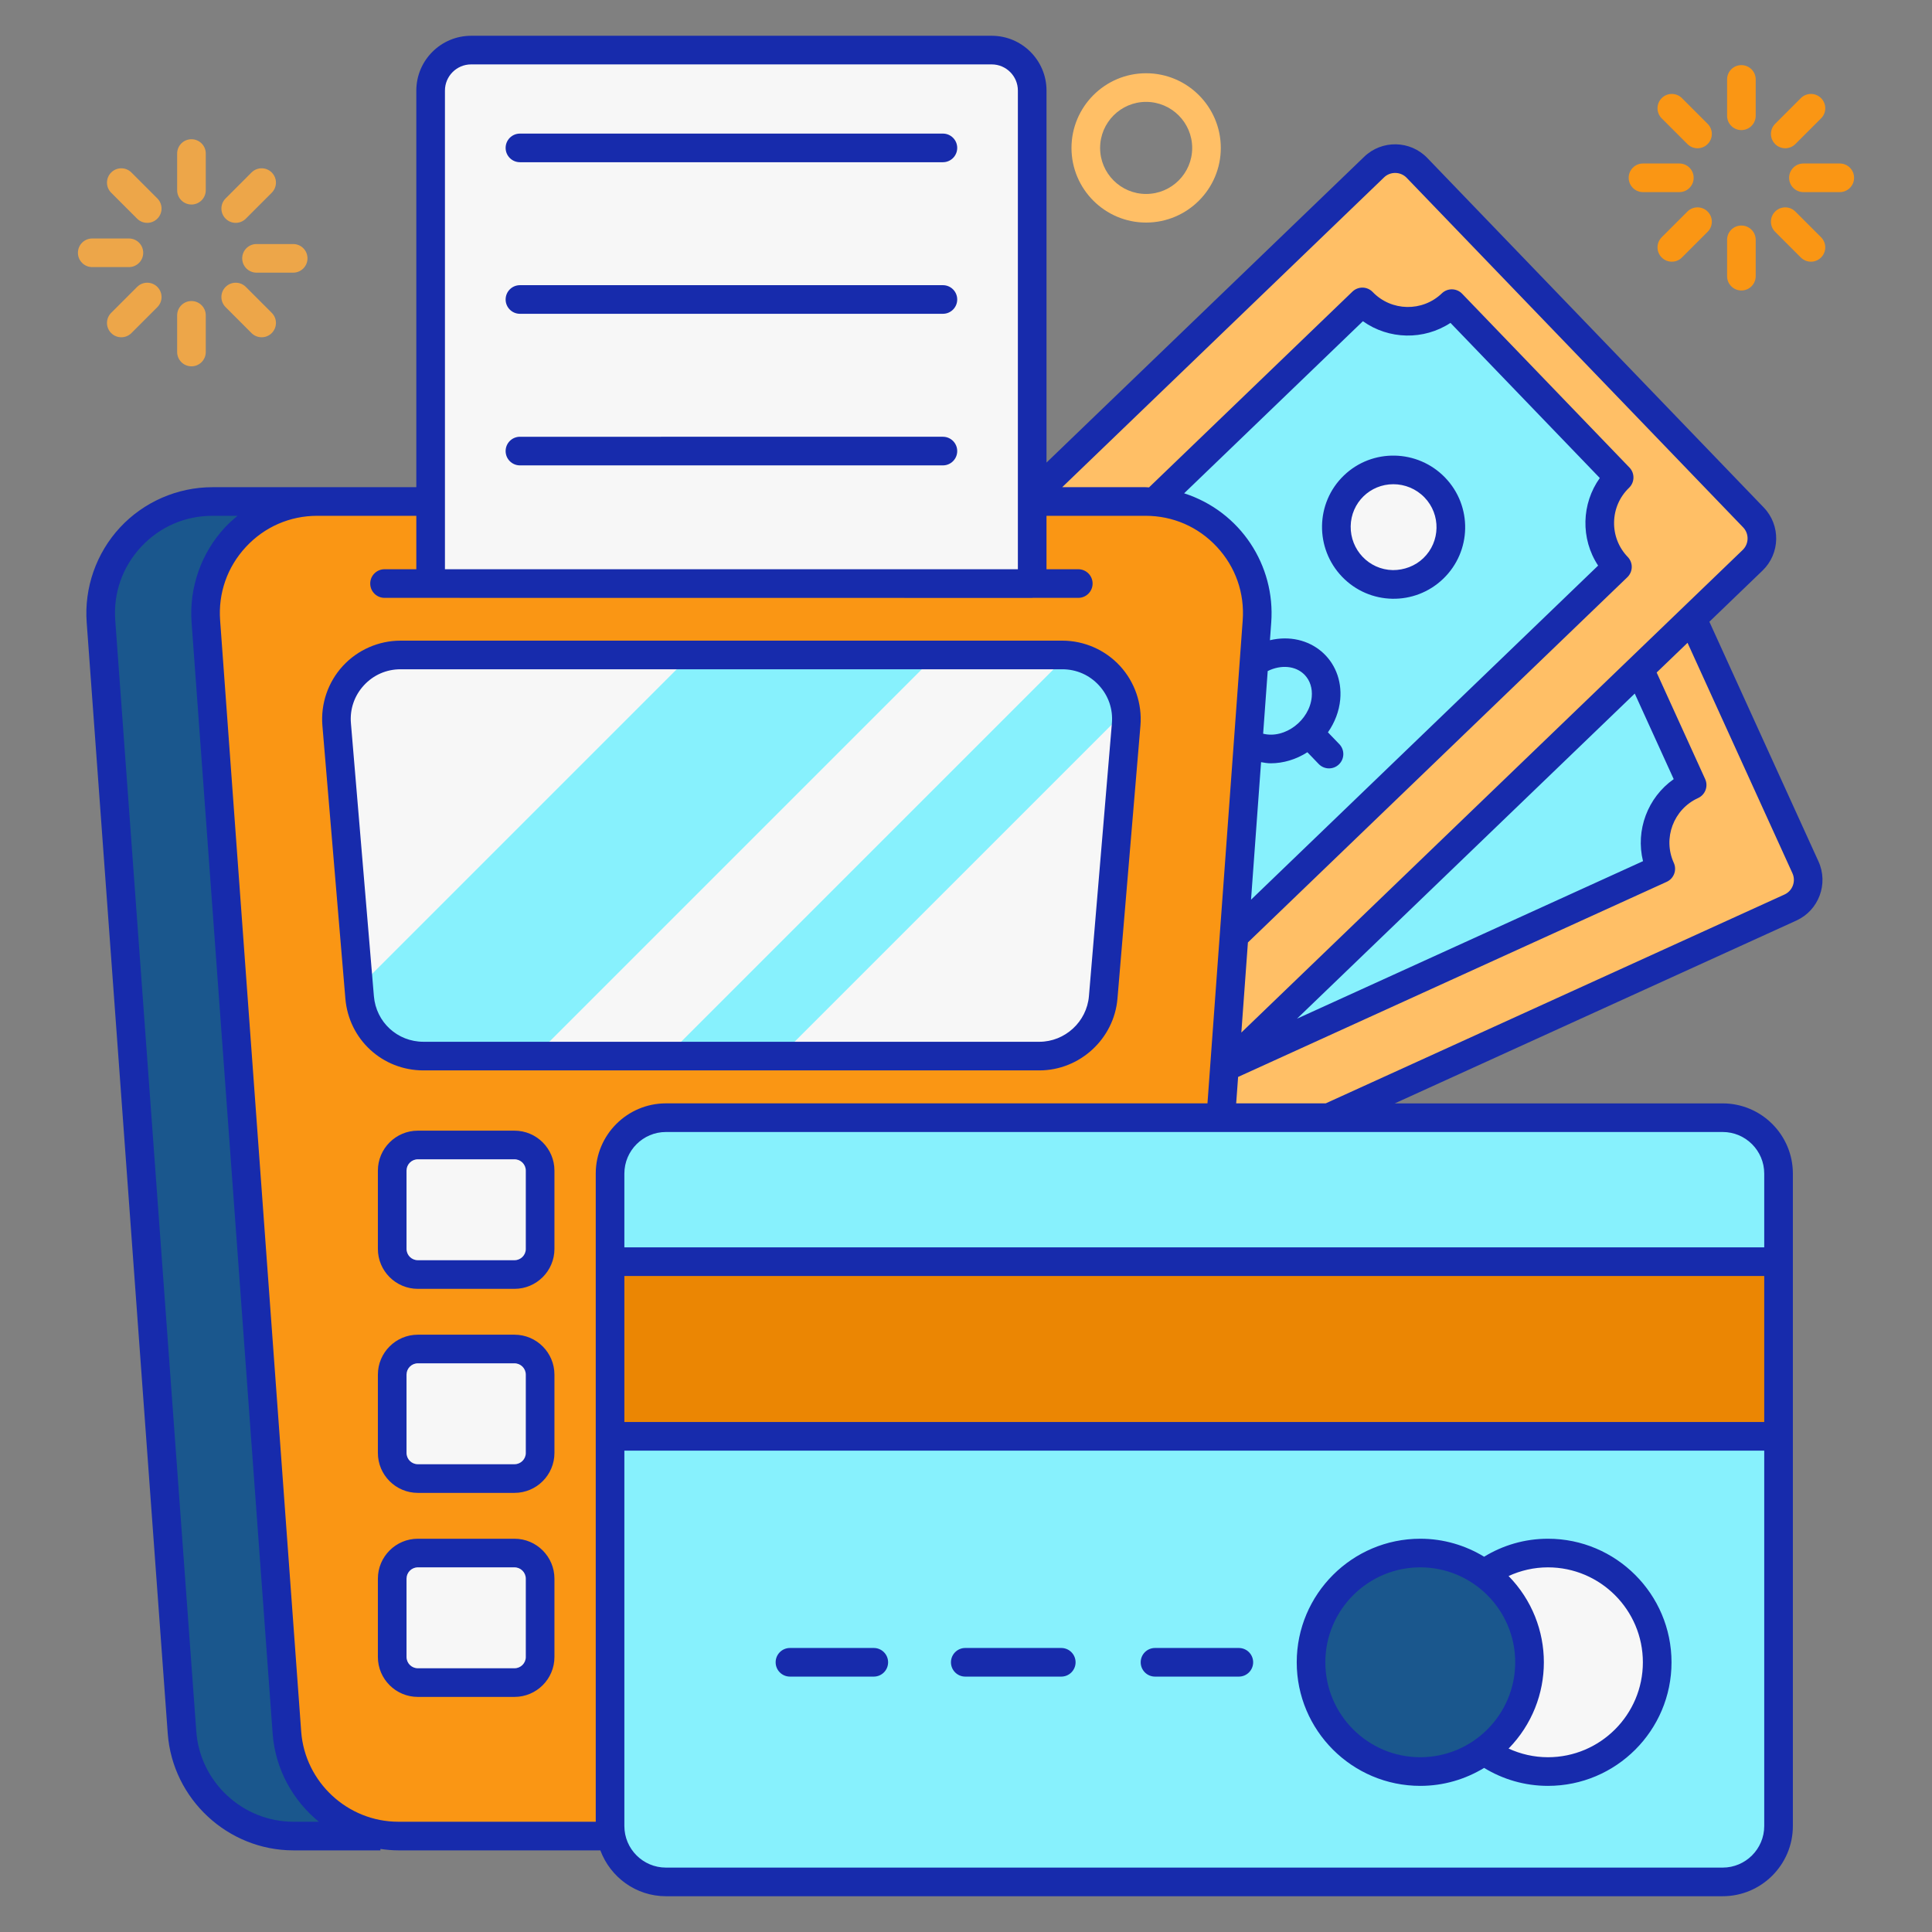 <svg xmlns="http://www.w3.org/2000/svg" id="paymentmethod" enable-background="new 0 0 135 135" viewBox="0 0 135 135">
  <rect x="0" y="0" width="135" height="135" fill="#808080" stroke="none"/>
  <path fill="#ffbf66" d="M112.114,29.758l14.044,30.851c0.485,1.065,0.014,2.321-1.051,2.806
							L69.192,88.868c-1.065,0.485-2.321,0.014-2.806-1.051L52.342,56.967
							c-0.485-1.065-0.014-2.321,1.051-2.806l55.916-25.453
							C110.373,28.223,111.629,28.693,112.114,29.758z" class="colora2e55a svgShape"></path>
  <path fill="#87f1fd" d="M67.252,78.064l-6.986-15.346c2.222-1.011,3.203-3.632,2.191-5.854
							l42.941-19.547c1.011,2.222,3.632,3.203,5.854,2.191l6.986,15.346
							c-2.222,1.011-3.203,3.632-2.191,5.854L73.106,80.256C72.094,78.034,69.473,77.053,67.252,78.064z
							" class="colore2f2ff svgShape"></path>
  <path fill="#f7f7f7" d="M105.86,51.239c0.915,2.009,0.028,4.378-1.981,5.293
									s-4.378,0.028-5.293-1.981c-0.915-2.009-0.037-4.398,1.972-5.313
									C102.568,48.323,104.945,49.23,105.86,51.239z" class="colorffffff svgShape"></path>
  <path fill="#ffbf66" d="M99.013,11.732l23.508,24.422c0.811,0.843,0.786,2.184-0.057,2.996
							L78.202,81.755c-0.843,0.811-2.184,0.786-2.996-0.057L51.698,57.277
							c-0.811-0.843-0.786-2.184,0.057-2.996l44.262-42.606C96.861,10.863,98.202,10.889,99.013,11.732z" class="colora2e55a svgShape"></path>
  <path fill="#87f1fd" d="M72.778,72.212l-11.693-12.148c1.759-1.693,1.812-4.491,0.119-6.249
							l33.992-32.72c1.693,1.759,4.491,1.812,6.249,0.119l11.693,12.148
							c-1.759,1.693-1.812,4.491-0.119,6.249L79.028,72.331C77.335,70.573,74.537,70.519,72.778,72.212z" class="colore2f2ff svgShape"></path>
  <path fill="#f7f7f7" d="M100.262,34.07c1.531,1.591,1.483,4.119-0.108,5.65s-4.119,1.483-5.65-0.108
							c-1.531-1.591-1.498-4.135,0.092-5.666C96.187,32.415,98.731,32.48,100.262,34.07z" class="colorffffff svgShape"></path>
  <path fill="#1a578d" d="M80.503,43.431l-5.663,77.639c-0.304,4.075-3.699,7.226-7.786,7.226H20.505
						c-4.086,0-7.482-3.151-7.786-7.226L7.057,43.431c-0.338-4.528,3.245-8.388,7.786-8.388h57.875
						C77.258,35.043,80.841,38.903,80.503,43.431z" class="color5b58cf svgShape"></path>
  <path fill="#fa9614" d="M87.832,43.431l-5.663,77.639c-0.304,4.075-3.699,7.226-7.786,7.226H27.834
						c-4.086,0-7.482-3.151-7.786-7.226l-5.663-77.639c-0.338-4.528,3.245-8.388,7.786-8.388h57.875
						C84.587,35.043,88.17,38.903,87.832,43.431z" class="colorfad014 svgShape"></path>
  <path fill="#f7f7f7" d="M78.693,50.623l-1.6,19.067c-0.195,2.321-2.138,4.104-4.47,4.104H29.591
							c-2.321,0-4.263-1.783-4.458-4.104l-0.061-0.709l-1.551-18.358
							c-0.22-2.613,1.844-4.861,4.47-4.861h46.243c0.122,0,0.244,0,0.366,0.024
							c2.113,0.159,3.799,1.808,4.055,3.872C78.717,49.964,78.717,50.294,78.693,50.623z" class="colorffffff svgShape"></path>
  <path fill="#87f1fd" d="M65.416 45.762L37.384 73.794h-7.793c-2.321 0-4.263-1.783-4.458-4.104l-.061-.709 23.219-23.22H65.416zM78.656 49.659L54.52 73.794h-7.927l28.007-28.008C76.714 45.946 78.399 47.594 78.656 49.659z" class="colore2f2ff svgShape"></path>
  <path fill="#f7f7f7" d="M37.742 81.798v5.47c0 .989-.802 1.791-1.791 1.791H29.197c-.989 0-1.791-.802-1.791-1.791v-5.47c0-.989.802-1.791 1.791-1.791h6.754C36.94 80.007 37.742 80.809 37.742 81.798zM37.742 96.055v5.47c0 .989-.802 1.791-1.791 1.791H29.197c-.989 0-1.791-.802-1.791-1.791v-5.47c0-.989.802-1.791 1.791-1.791h6.754C36.94 94.263 37.742 95.066 37.742 96.055zM37.742 110.312v5.47c0 .989-.802 1.791-1.791 1.791H29.197c-.989 0-1.791-.802-1.791-1.791v-5.47c0-.989.802-1.791 1.791-1.791h6.754C36.94 108.52 37.742 109.322 37.742 110.312z" class="colorffffff svgShape"></path>
  <g fill="#131316" class="color000000 svgShape">
    <path fill="#f7f7f7" d="M72.126,6.329v34.454H30.092V6.329c0-1.562,1.266-2.828,2.828-2.828h36.378
						C70.859,3.5,72.126,4.767,72.126,6.329z" class="colorffffff svgShape"></path>
  </g>
  <g fill="#131316" class="color000000 svgShape">
    <path fill="#87f1fd" d="M124.277,82.005v45.59c0,2.157-1.749,3.905-3.905,3.905H46.534
					c-2.157,0-3.905-1.749-3.905-3.905V82.005c0-2.157,1.749-3.905,3.905-3.905h73.838
					C122.529,78.1,124.277,79.848,124.277,82.005z" class="colore2f2ff svgShape"></path>
  </g>
  <g fill="#131316" class="color000000 svgShape">
    <rect width="81.649" height="12.205" x="42.628" y="88.161" fill="#eb8603" class="colorfb961d svgShape"></rect>
  </g>
  <g fill="#131316" class="color000000 svgShape">
    <circle cx="108.163" cy="116.154" r="7.634" fill="#f7f7f7" class="colorffffff svgShape"></circle>
    <circle cx="99.243" cy="116.154" r="7.634" fill="#1a578d" class="color5b58cf svgShape"></circle>
  </g>
  <g fill="#131316" class="color000000 svgShape">
    <path fill="#172bac" d="M127.068,60.194l-7.624-16.749l3.715-3.576c1.238-1.193,1.276-3.171,0.083-4.409
					L99.733,11.038c-1.193-1.239-3.171-1.276-4.409-0.084L73.126,32.322V6.328
					c0-2.111-1.717-3.828-3.828-3.828H32.92c-2.111,0-3.829,1.717-3.829,3.828v27.715
					c-5.149,0-9.193,0-14.249,0c-2.441,0-4.794,1.026-6.456,2.815
					c-1.661,1.79-2.509,4.212-2.328,6.645l5.664,77.641c0.341,4.571,4.199,8.152,8.783,8.152h6.077
					v-0.1c0.41,0.059,0.826,0.1,1.252,0.1h14.116c0.695,1.865,2.479,3.204,4.584,3.204h73.838
					c2.705,0,4.906-2.2,4.906-4.905v-27.229v-12.204v-6.156c0-2.705-2.201-4.906-4.906-4.906H97.461
					L125.522,64.325C127.086,63.612,127.78,61.759,127.068,60.194z M96.711,12.396
					c0.217-0.209,0.497-0.312,0.776-0.312c0.293,0,0.587,0.114,0.806,0.342l23.508,24.422
					c0.428,0.444,0.414,1.153-0.03,1.581l-35.031,33.721l0.459-6.296l26.514-25.521
					c0.191-0.185,0.301-0.437,0.307-0.702c0.005-0.265-0.096-0.521-0.28-0.712
					c-0.633-0.658-0.973-1.523-0.955-2.437c0.017-0.913,0.389-1.765,1.047-2.398
					c0.398-0.384,0.41-1.017,0.027-1.414l-11.693-12.147c-0.383-0.397-1.016-0.409-1.414-0.027
					c-1.359,1.308-3.528,1.268-4.835-0.092c-0.184-0.191-0.437-0.302-0.702-0.307
					c-0.262-0.005-0.521,0.095-0.712,0.279L80.29,34.056c-0.081-0.002-0.162-0.013-0.243-0.013h-5.824
					L96.711,12.396z M114.807,60.174L90.63,71.18l23.6-22.716l2.722,5.979
					C115.13,55.723,114.273,58.013,114.807,60.174z M88.263,51.268l0.319-4.377
					c0.918-0.455,1.954-0.384,2.583,0.267c0.374,0.389,0.549,0.936,0.494,1.542
					C91.508,50.346,89.775,51.65,88.263,51.268z M88.118,53.257c0.221,0.039,0.443,0.079,0.672,0.079
					c0.87,0,1.766-0.261,2.564-0.773l0.791,0.822c0.382,0.397,1.016,0.411,1.414,0.027
					c0.398-0.383,0.41-1.017,0.027-1.414l-0.796-0.826c0.481-0.689,0.784-1.475,0.859-2.291
					c0.254-2.783-2.124-4.803-4.911-4.146l0.09-1.231c0.298-3.989-2.147-7.764-6.086-9.034
					l12.492-12.025c1.813,1.292,4.258,1.339,6.119,0.117l10.434,10.839
					c-1.28,1.79-1.357,4.238-0.117,6.12L87.417,62.867L88.118,53.257z M32.92,4.5h36.377
					c1.008,0,1.828,0.82,1.828,1.828v33.449H31.091V6.328C31.091,5.32,31.912,4.5,32.92,4.5z
					 M20.505,127.296c-3.543,0-6.525-2.768-6.788-6.299L8.054,43.356
					c-0.142-1.909,0.497-3.733,1.799-5.137c1.303-1.404,3.075-2.177,4.99-2.177h1.757
					c-0.31,0.253-0.609,0.52-0.884,0.815c-1.661,1.79-2.509,4.212-2.328,6.645l5.664,77.641
					c0.185,2.483,1.414,4.669,3.227,6.152H20.505z M21.046,120.997l-5.664-77.641
					c-0.142-1.909,0.497-3.733,1.799-5.137c1.303-1.404,3.075-2.177,4.99-2.177
					c0.18,0,7.067,0,6.92,0v3.734h-2.221c-0.552,0-1,0.447-1,1s0.448,1,1,1h3.197
					c64.896,0.008,32.766,0.004,42.058,0.005c0.009,0,0.016-0.004,0.024-0.005h3.197
					c0.552,0,1-0.447,1-1s-0.448-1-1-1h-2.221v-3.734h6.921c1.915,0,3.687,0.772,4.989,2.176
					c1.302,1.403,1.941,3.228,1.799,5.138c-3.799,52.072-1.918,26.29-2.461,33.742H46.534
					c-2.705,0-4.906,2.201-4.906,4.906v6.156v12.204v26.931H27.834
					C24.291,127.296,21.309,124.528,21.046,120.997z M123.277,99.365H43.628v-10.204h79.649V99.365z
					 M120.372,130.5H46.534c-1.602,0-2.906-1.304-2.906-2.905v-26.229h79.649v26.229
					C123.277,129.196,121.974,130.5,120.372,130.5z M123.277,82.005v5.156H43.628v-5.156
					c0-1.603,1.304-2.906,2.906-2.906h73.838C121.974,79.099,123.277,80.402,123.277,82.005z
					 M124.693,62.505L92.634,77.099h-6.255l0.135-1.848l29.948-13.633
					c0.502-0.229,0.725-0.821,0.496-1.324c-0.781-1.716-0.021-3.748,1.696-4.529
					c0.502-0.229,0.725-0.822,0.496-1.324l-3.39-7.448l2.158-2.076l7.332,16.106
					C125.503,61.584,125.254,62.249,124.693,62.505z" class="color402da3 svgShape"></path>
    <path fill="#172bac" d="M100.982 33.376c-1.92-1.993-5.096-2.061-7.079-.15-1.987 1.912-2.039 5.085-.12 7.08 1.915 1.99 5.074 2.051 7.064.135 1.99-1.915 2.051-5.074.135-7.064C100.982 33.376 100.982 33.376 100.982 33.376zM99.461 38.999c-.577.556-1.354.84-2.135.838-1.676-.031-2.972-1.422-2.946-3.064.025-1.653 1.36-2.938 2.98-2.938.793 0 1.587.311 2.182.928C100.688 35.953 100.651 37.854 99.461 38.999zM72.625 74.795c2.825 0 5.223-2.205 5.459-5.02l1.605-19.071c.128-1.523-.392-3.042-1.426-4.167s-2.504-1.771-4.033-1.771H27.987c-1.529 0-2.999.646-4.033 1.771s-1.554 2.644-1.426 4.167l1.605 19.071c.241 2.861 2.588 5.02 5.459 5.02H72.625zM26.126 69.607l-1.605-19.071c-.083-.981.239-1.921.905-2.646s1.576-1.124 2.561-1.124h46.242c.985 0 1.895.399 2.561 1.124s.988 1.664.905 2.646l-1.605 19.071c-.15 1.787-1.672 3.188-3.466 3.188H29.592C27.769 72.795 26.279 71.425 26.126 69.607zM35.95 79.006H29.197c-1.539 0-2.792 1.253-2.792 2.792v5.47c0 1.539 1.252 2.791 2.792 2.791h6.753c1.539 0 2.792-1.252 2.792-2.791v-5.47C38.742 80.259 37.489 79.006 35.95 79.006zM36.742 87.268c0 .437-.355.791-.791.791H29.197c-.437 0-.791-.354-.791-.791v-5.47c0-.437.355-.792.791-.792h6.753c.437 0 .791.355.791.792V87.268zM35.95 93.263H29.197c-1.539 0-2.792 1.253-2.792 2.792v5.47c0 1.539 1.252 2.791 2.792 2.791h6.753c1.539 0 2.792-1.252 2.792-2.791v-5.47C38.742 94.516 37.489 93.263 35.95 93.263zM36.742 101.524c0 .437-.355.791-.791.791H29.197c-.437 0-.791-.354-.791-.791v-5.47c0-.437.355-.792.791-.792h6.753c.437 0 .791.355.791.792V101.524zM35.95 107.52H29.197c-1.539 0-2.792 1.253-2.792 2.792v5.47c0 1.539 1.252 2.791 2.792 2.791h6.753c1.539 0 2.792-1.252 2.792-2.791v-5.47C38.742 108.772 37.489 107.52 35.95 107.52zM36.742 115.781c0 .437-.355.791-.791.791H29.197c-.437 0-.791-.354-.791-.791v-5.47c0-.437.355-.792.791-.792h6.753c.437 0 .791.355.791.792V115.781zM36.331 32.519h29.555c.552 0 1-.447 1-1s-.448-1-1-1H36.331c-.552 0-1 .447-1 1S35.779 32.519 36.331 32.519zM36.331 21.927h29.555c.552 0 1-.447 1-1s-.448-1-1-1H36.331c-.552 0-1 .447-1 1S35.779 21.927 36.331 21.927zM36.331 11.335h29.555c.552 0 1-.447 1-1s-.448-1-1-1H36.331c-.552 0-1 .447-1 1S35.779 11.335 36.331 11.335zM108.163 107.52c-1.633 0-3.157.462-4.458 1.257-1.304-.792-2.828-1.257-4.461-1.257-4.761 0-8.634 3.874-8.634 8.635s3.873 8.634 8.634 8.634c1.633 0 3.156-.464 4.46-1.255 1.302.794 2.826 1.255 4.46 1.255 4.761 0 8.634-3.873 8.634-8.634S112.923 107.52 108.163 107.52zM92.609 116.154c0-3.658 2.976-6.635 6.634-6.635 3.658 0 6.634 2.977 6.634 6.635s-2.976 6.634-6.634 6.634C95.585 122.788 92.609 119.812 92.609 116.154zM108.163 122.788c-.982 0-1.91-.222-2.749-.605 3.285-3.362 3.287-8.692-0-12.057.839-.385 1.768-.606 2.749-.606 3.658 0 6.634 2.977 6.634 6.635S111.82 122.788 108.163 122.788zM86.565 115.154h-5.858c-.552 0-1 .447-1 1s.448 1 1 1h5.858c.552 0 1-.447 1-1S87.117 115.154 86.565 115.154zM74.157 115.154h-6.708c-.552 0-1 .447-1 1s.448 1 1 1h6.708c.552 0 1-.447 1-1S74.709 115.154 74.157 115.154zM61.057 115.154h-5.858c-.552 0-1 .447-1 1s.448 1 1 1h5.858c.552 0 1-.447 1-1S61.609 115.154 61.057 115.154z" class="color402da3 svgShape"></path>
  </g>
  <g fill="#131316" class="color000000 svgShape">
    <path fill="#fa9614" d="M117.346,13.424h-2.54c-0.552,0-1-0.447-1-1s0.448-1,1-1h2.54c0.552,0,1,0.447,1,1
				S117.898,13.424,117.346,13.424z" class="colorfad014 svgShape"></path>
  </g>
  <g fill="#131316" class="color000000 svgShape">
    <path fill="#fa9614" d="M121.681,9.09c-0.552,0-1-0.447-1-1V5.55c0-0.553,0.448-1,1-1s1,0.447,1,1v2.54
				C122.681,8.643,122.233,9.09,121.681,9.09z" class="colorfad014 svgShape"></path>
  </g>
  <g fill="#131316" class="color000000 svgShape">
    <path fill="#fa9614" d="M121.681,20.298c-0.552,0-1-0.447-1-1v-2.539c0-0.553,0.448-1,1-1s1,0.447,1,1v2.539
				C122.681,19.851,122.233,20.298,121.681,20.298z" class="colorfad014 svgShape"></path>
  </g>
  <g fill="#131316" class="color000000 svgShape">
    <path fill="#fa9614" d="M128.555,13.424h-2.54c-0.552,0-1-0.447-1-1s0.448-1,1-1h2.54c0.552,0,1,0.447,1,1
				S129.107,13.424,128.555,13.424z" class="colorfad014 svgShape"></path>
  </g>
  <g fill="#131316" class="color000000 svgShape">
    <path fill="#fa9614" d="M124.746 10.36c-.256 0-.512-.098-.707-.293-.391-.391-.391-1.023 0-1.414l1.796-1.796c.391-.391 1.023-.391 1.414 0s.391 1.023 0 1.414l-1.796 1.796C125.257 10.262 125.001 10.36 124.746 10.36zM116.82 18.286c-.256 0-.512-.098-.707-.293-.391-.391-.391-1.023 0-1.414l1.796-1.796c.391-.391 1.023-.391 1.414 0s.391 1.023 0 1.414l-1.796 1.796C117.332 18.188 117.076 18.286 116.82 18.286z" class="colorfad014 svgShape"></path>
  </g>
  <g fill="#131316" class="color000000 svgShape">
    <path fill="#fa9614" d="M126.541 18.286c-.256 0-.512-.098-.707-.293l-1.796-1.796c-.391-.391-.391-1.023 0-1.414s1.023-.391 1.414 0l1.796 1.796c.391.391.391 1.023 0 1.414C127.053 18.188 126.797 18.286 126.541 18.286zM118.616 10.36c-.256 0-.512-.098-.707-.293l-1.796-1.796c-.391-.391-.391-1.023 0-1.414s1.023-.391 1.414 0l1.796 1.796c.391.391.391 1.023 0 1.414C119.127 10.262 118.872 10.36 118.616 10.36z" class="colorfad014 svgShape"></path>
  </g>
  <g fill="#131316" class="color000000 svgShape">
    <path fill="#eda649" d="M20.486,19.052h-2.562c-0.552,0-1-0.447-1-1s0.448-1,1-1h2.562c0.552,0,1,0.447,1,1
				S21.038,19.052,20.486,19.052z" class="colored7149 svgShape"></path>
  </g>
  <g fill="#131316" class="color000000 svgShape">
    <path fill="#eda649" d="M13.379,14.291c-0.552,0-1-0.447-1-1v-2.562c0-0.553,0.448-1,1-1s1,0.447,1,1v2.562
				C14.379,13.844,13.931,14.291,13.379,14.291z" class="colored7149 svgShape"></path>
  </g>
  <g fill="#131316" class="color000000 svgShape">
    <path fill="#eda649" d="M13.379,25.597c-0.552,0-1-0.447-1-1v-2.562c0-0.553,0.448-1,1-1s1,0.447,1,1v2.562
				C14.379,25.15,13.931,25.597,13.379,25.597z" class="colored7149 svgShape"></path>
  </g>
  <g fill="#131316" class="color000000 svgShape">
    <path fill="#eda649" d="M9.007,18.664H6.445c-0.552,0-1-0.447-1-1s0.448-1,1-1h2.562c0.552,0,1,0.447,1,1
				S9.559,18.664,9.007,18.664z" class="colored7149 svgShape"></path>
  </g>
  <g fill="#131316" class="color000000 svgShape">
    <path fill="#eda649" d="M16.471 15.572c-.256 0-.512-.098-.707-.293-.391-.391-.391-1.023 0-1.414l1.811-1.812c.391-.391 1.023-.391 1.414 0s.391 1.023 0 1.414l-1.811 1.812C16.982 15.474 16.727 15.572 16.471 15.572zM8.476 23.567c-.256 0-.512-.098-.707-.293-.391-.391-.391-1.023 0-1.414l1.812-1.812c.391-.391 1.023-.391 1.414 0s.391 1.023 0 1.414l-1.812 1.812C8.988 23.469 8.732 23.567 8.476 23.567z" class="colored7149 svgShape"></path>
  </g>
  <g fill="#131316" class="color000000 svgShape">
    <path fill="#eda649" d="M18.282 23.567c-.256 0-.512-.098-.707-.293l-1.811-1.812c-.391-.391-.391-1.023 0-1.414s1.023-.391 1.414 0l1.811 1.812c.391.391.391 1.023 0 1.414C18.793 23.469 18.538 23.567 18.282 23.567zM10.288 15.572c-.256 0-.512-.098-.707-.293l-1.812-1.812c-.391-.391-.391-1.023 0-1.414s1.023-.391 1.414 0l1.812 1.812c.391.391.391 1.023 0 1.414C10.799 15.474 10.543 15.572 10.288 15.572z" class="colored7149 svgShape"></path>
  </g>
  <g fill="#131316" class="color000000 svgShape">
    <path fill="#ffbf66" d="M80.084,15.552c-2.875,0-5.213-2.339-5.213-5.213c0-2.879,2.339-5.221,5.213-5.221
					c2.879,0,5.221,2.342,5.221,5.221C85.304,13.213,82.962,15.552,80.084,15.552z M80.084,7.119
					c-1.772,0-3.213,1.444-3.213,3.221c0,1.771,1.441,3.213,3.213,3.213
					c1.776,0,3.221-1.441,3.221-3.213C83.304,8.563,81.859,7.119,80.084,7.119z" class="colora2e55a svgShape"></path>
  </g>
</svg>

